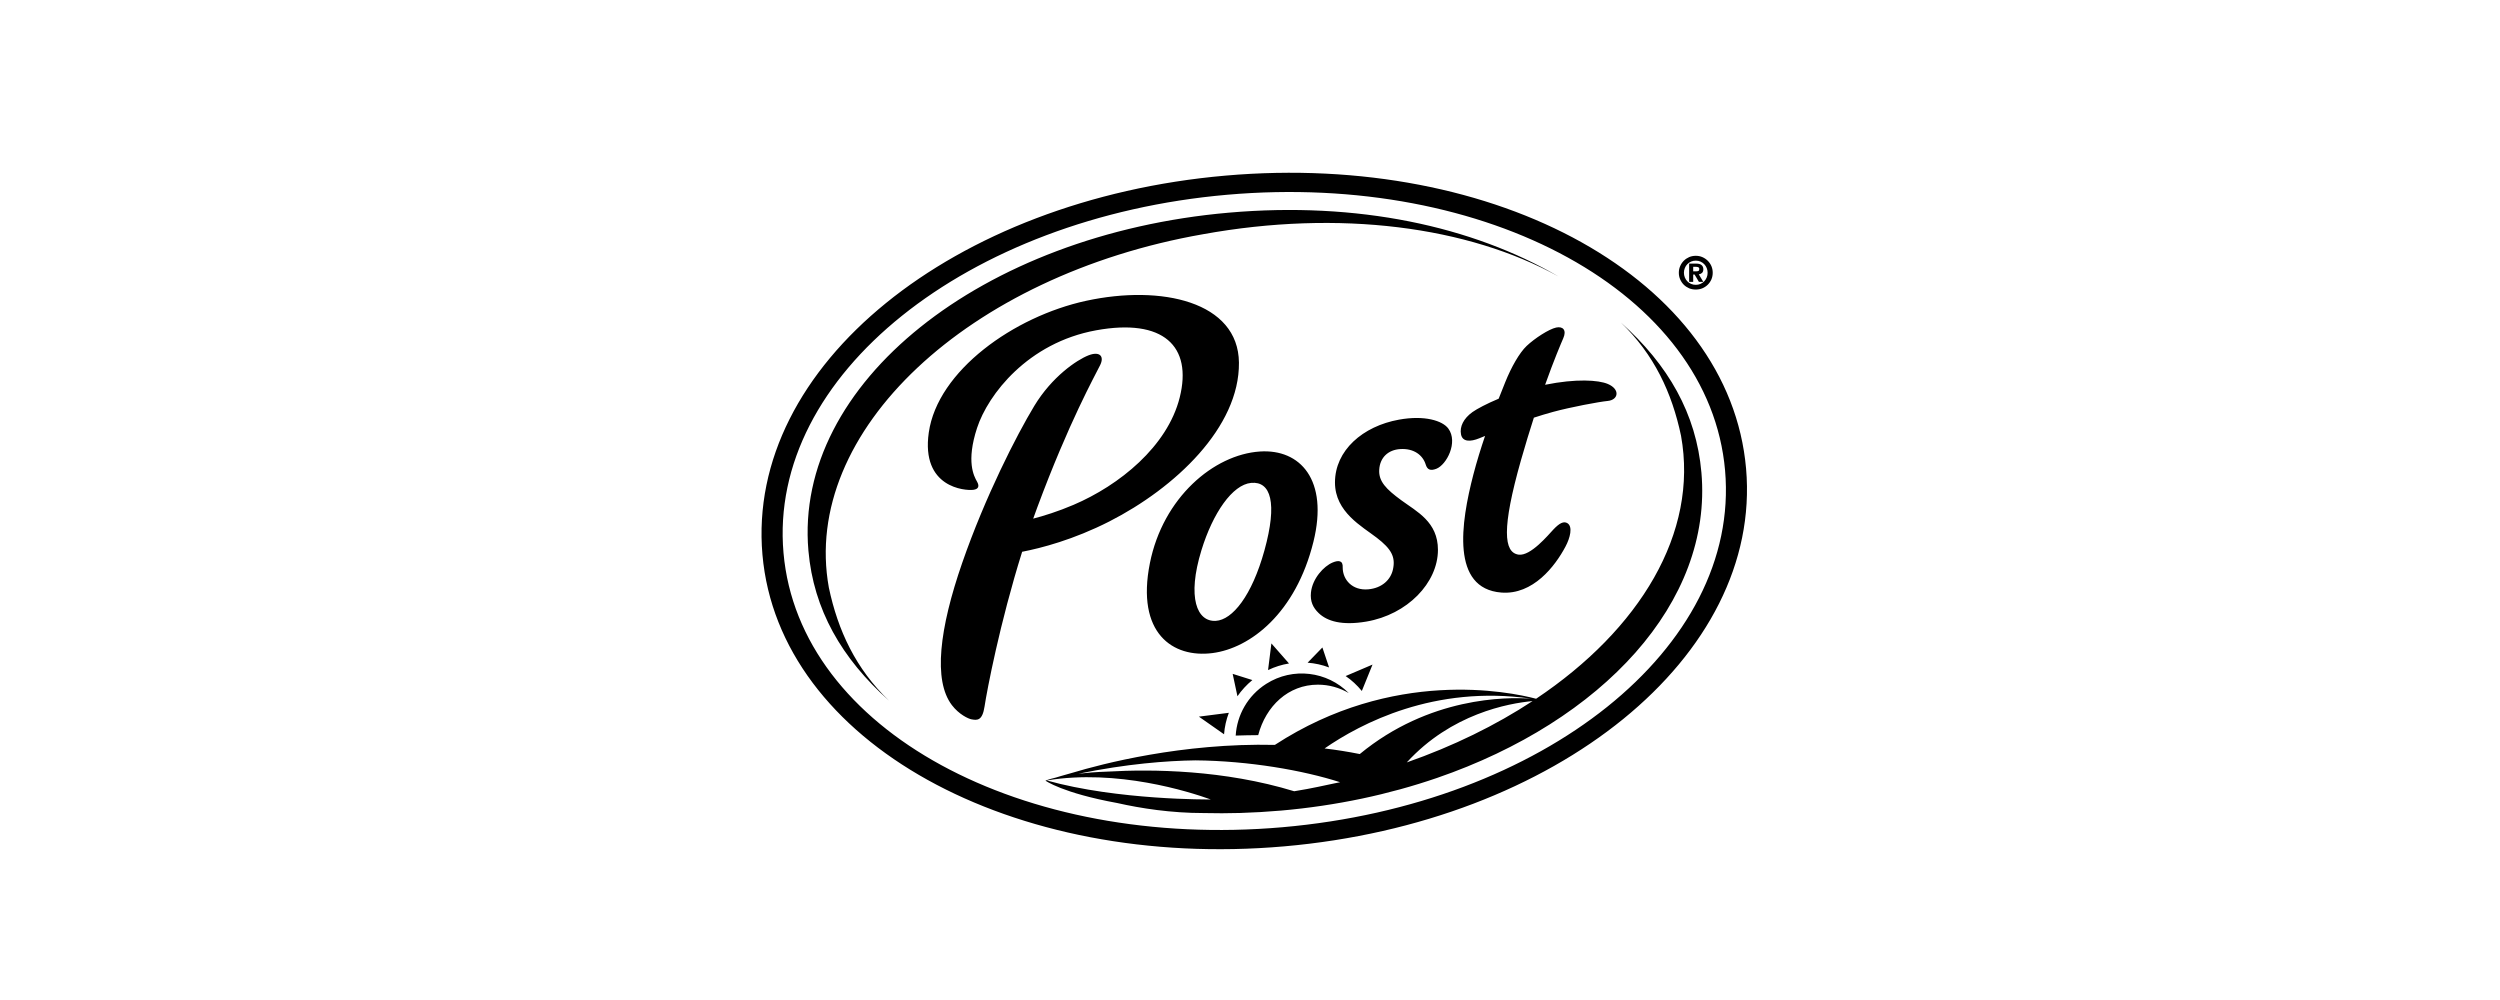<svg width="90" height="36" viewBox="0 0 90 36" fill="none" xmlns="http://www.w3.org/2000/svg">
<g clip-path="url(#clip0_140_3785)">
<path d="M44.066 26.434C44.086 26.17 44.144 25.911 44.238 25.661L43.16 25.799L44.066 26.434ZM45.085 24.482L44.376 24.259L44.548 25.065C44.695 24.852 44.876 24.654 45.085 24.482ZM46.404 23.885L45.77 23.163L45.65 24.123C45.893 24.006 46.148 23.926 46.404 23.885ZM47.444 24.648C47.847 24.648 48.224 24.757 48.555 24.95C47.782 24.171 46.548 24.005 45.584 24.619C44.915 25.045 44.53 25.747 44.485 26.481C44.722 26.472 45.05 26.467 45.295 26.465C45.571 25.417 46.38 24.648 47.444 24.648ZM50.644 27.447C52.243 25.697 54.303 25.319 55.172 25.239C53.846 26.11 52.32 26.86 50.644 27.447ZM47.685 26.944C48.988 26.043 51.64 24.652 55.114 25.151C55.117 25.151 55.12 25.152 55.124 25.152C55.12 25.152 55.117 25.152 55.114 25.151C54.224 25.088 51.449 25.088 48.952 27.146C48.529 27.061 48.106 26.994 47.685 26.944ZM47.833 28.245C47.575 28.302 47.314 28.355 47.051 28.405C46.897 28.433 46.744 28.459 46.591 28.485C44.062 27.713 41.483 27.685 39.869 27.778C39.458 27.791 39.11 27.82 38.822 27.854C40.564 27.497 41.998 27.388 43.03 27.373C44.965 27.39 46.916 27.733 48.245 28.16C48.116 28.183 47.933 28.225 47.833 28.245ZM37.682 28.096C40.217 27.677 42.81 28.501 43.586 28.78C43.532 28.781 40.235 28.812 37.682 28.096ZM58.351 11.611C59.547 12.758 60.191 14.139 60.517 15.687C61.151 19.188 59.031 22.658 55.3 25.155C54.328 24.899 50.153 24.043 45.895 26.816C42.553 26.739 39.65 27.505 38.62 27.816C38.248 27.918 38.015 27.991 38.015 27.991C37.754 28.053 37.636 28.103 37.636 28.103C37.636 28.103 38.249 28.549 40.22 28.909C41.071 29.101 42.156 29.27 43.334 29.27C43.767 29.281 44.206 29.28 44.651 29.267C45.134 29.252 45.624 29.224 46.119 29.181C48.117 29.006 50.008 28.599 51.735 28.005C57.684 25.956 61.661 21.683 61.251 17.012C61.068 14.896 60.055 13.131 58.351 11.611ZM44.602 13.055C44.58 10.858 41.811 10.241 39.101 10.829C36.5 11.393 33.753 13.348 33.436 15.572C33.152 17.558 34.743 17.67 35.038 17.634C35.236 17.609 35.261 17.493 35.174 17.34C35.057 17.135 34.779 16.615 35.174 15.407C35.57 14.198 37.006 12.338 39.46 11.891C41.882 11.449 42.932 12.463 42.47 14.308C42.029 16.072 40.295 17.472 38.646 18.175C38.089 18.413 37.575 18.572 37.195 18.671C37.244 18.534 37.293 18.398 37.343 18.264C38.486 15.187 39.418 13.526 39.606 13.143C39.765 12.82 39.584 12.638 39.189 12.791C38.763 12.957 37.87 13.561 37.233 14.615C36.596 15.67 35.468 17.875 34.64 20.262C33.816 22.638 33.593 24.497 34.267 25.383C34.522 25.719 34.862 25.877 34.974 25.896C35.174 25.933 35.365 25.957 35.444 25.433C35.53 24.858 35.993 22.43 36.797 19.864C37.483 19.731 38.642 19.431 39.937 18.772C42.302 17.567 44.625 15.385 44.602 13.055ZM49.026 24.875L49.411 23.925L48.443 24.338C48.659 24.485 48.854 24.666 49.026 24.875ZM47.074 23.857C47.339 23.877 47.6 23.935 47.847 24.028L47.606 23.309L47.074 23.857ZM60.654 9.65C60.674 9.596 60.706 9.551 60.743 9.511C60.781 9.472 60.826 9.441 60.878 9.417C60.93 9.394 60.987 9.383 61.049 9.383C61.109 9.383 61.166 9.394 61.218 9.417C61.27 9.441 61.316 9.472 61.353 9.511C61.391 9.551 61.42 9.596 61.442 9.65C61.464 9.703 61.474 9.759 61.474 9.819C61.474 9.879 61.464 9.935 61.442 9.988C61.42 10.04 61.391 10.087 61.353 10.127C61.316 10.166 61.27 10.198 61.218 10.22C61.166 10.243 61.109 10.254 61.049 10.254C60.987 10.254 60.93 10.243 60.878 10.22C60.826 10.198 60.781 10.166 60.743 10.127C60.706 10.087 60.674 10.04 60.654 9.988C60.633 9.935 60.621 9.879 60.621 9.819C60.621 9.759 60.633 9.703 60.654 9.65ZM60.616 10.25C60.671 10.304 60.737 10.348 60.809 10.379C60.885 10.409 60.964 10.424 61.049 10.424C61.133 10.424 61.212 10.409 61.285 10.379C61.359 10.348 61.424 10.304 61.479 10.25C61.535 10.195 61.579 10.131 61.611 10.057C61.642 9.982 61.658 9.904 61.658 9.819C61.658 9.734 61.642 9.656 61.611 9.581C61.579 9.507 61.535 9.443 61.479 9.387C61.424 9.332 61.359 9.288 61.285 9.256C61.212 9.224 61.133 9.209 61.049 9.209C60.964 9.209 60.885 9.224 60.809 9.256C60.737 9.288 60.671 9.332 60.616 9.387C60.561 9.443 60.518 9.507 60.486 9.581C60.453 9.656 60.438 9.734 60.438 9.819C60.438 9.904 60.453 9.982 60.486 10.057C60.518 10.131 60.561 10.195 60.616 10.25ZM46.171 29.78C36.81 30.598 28.764 26.297 28.206 19.902C27.645 13.51 34.819 7.831 44.18 7.011C53.541 6.193 61.544 10.545 62.103 16.938C62.662 23.33 55.532 28.959 46.171 29.78ZM62.859 16.87C62.264 10.064 53.906 5.466 44.119 6.322C34.333 7.178 26.853 13.163 27.448 19.969C28.041 26.73 36.445 31.325 46.231 30.469C56.019 29.612 63.45 23.633 62.859 16.87ZM60.955 9.606H61.049C61.062 9.606 61.077 9.606 61.091 9.608C61.106 9.609 61.12 9.613 61.133 9.618C61.145 9.623 61.156 9.632 61.163 9.642C61.171 9.652 61.174 9.667 61.174 9.686C61.174 9.721 61.164 9.743 61.143 9.753C61.123 9.763 61.096 9.768 61.064 9.768H60.955V9.606ZM60.955 9.884H61.006L61.161 10.148H61.32L61.157 9.877C61.202 9.871 61.242 9.853 61.273 9.824C61.304 9.793 61.32 9.75 61.32 9.694C61.32 9.629 61.299 9.578 61.256 9.543C61.215 9.507 61.152 9.49 61.066 9.49H60.809V10.148H60.955V9.884ZM54.959 12.454C54.7 12.7 54.408 13.212 54.188 13.76C54.126 13.916 54.045 14.117 53.952 14.353C53.528 14.53 53.168 14.721 53.011 14.833C52.683 15.067 52.544 15.364 52.596 15.635C52.648 15.913 52.934 15.909 53.255 15.778C53.316 15.753 53.386 15.725 53.462 15.694C53.312 16.135 53.165 16.609 53.041 17.085C52.587 18.834 52.233 21.188 54.047 21.332C55.187 21.423 55.985 20.381 56.357 19.678C56.527 19.359 56.625 18.962 56.43 18.837C56.298 18.753 56.144 18.827 55.924 19.06C55.737 19.258 55.102 20.027 54.67 19.967C54.131 19.891 54.059 19.024 54.754 16.57C54.913 16.011 55.07 15.5 55.219 15.036C55.444 14.963 55.674 14.892 55.907 14.829C56.546 14.655 57.572 14.463 57.879 14.434C58.265 14.396 58.334 14.014 57.88 13.822C57.543 13.68 56.742 13.626 55.624 13.852C55.946 12.949 56.195 12.369 56.278 12.176C56.404 11.889 56.271 11.74 56.024 11.791C55.76 11.848 55.249 12.18 54.959 12.454ZM50.405 16.167C50.907 16.134 51.223 16.392 51.324 16.719C51.385 16.921 51.504 16.953 51.706 16.877C52.08 16.732 52.498 15.919 52.141 15.43C51.933 15.143 51.278 14.941 50.366 15.107C49.059 15.342 48.059 16.215 48.059 17.37C48.059 18.436 49.042 18.955 49.564 19.359C50.091 19.765 50.245 20.051 50.146 20.501C50.068 20.861 49.761 21.171 49.256 21.216C48.685 21.266 48.337 20.871 48.337 20.431C48.352 20.175 48.191 20.161 47.978 20.249C47.654 20.383 47.246 20.827 47.194 21.332C47.162 21.65 47.268 21.875 47.471 22.07C47.777 22.367 48.314 22.525 49.188 22.377C50.665 22.125 51.764 20.983 51.766 19.795C51.767 18.787 51.003 18.418 50.449 18.011C49.9 17.609 49.627 17.329 49.652 16.911C49.678 16.463 49.981 16.194 50.405 16.167ZM43.304 8.433C48.228 7.538 52.854 8.152 56.108 9.954C52.996 8.14 48.869 7.25 44.236 7.656C35.348 8.434 28.576 13.799 29.103 19.825C29.288 21.941 30.3 23.705 32.005 25.225C30.809 24.078 30.164 22.698 29.838 21.15C28.824 15.538 34.858 9.913 43.304 8.433ZM43.77 22.351C43.093 22.392 42.725 21.52 43.253 19.804C43.664 18.469 44.367 17.447 45.041 17.384C45.748 17.319 45.995 18.095 45.52 19.814C45.066 21.454 44.367 22.314 43.77 22.351ZM47.284 19.501C47.834 17.276 46.808 16.159 45.359 16.254C43.692 16.364 41.867 17.917 41.396 20.273C40.892 22.799 42.221 23.694 43.648 23.511C45.015 23.335 46.65 22.07 47.284 19.501Z" fill="black"/>
</g>
<defs>
<clipPath id="clip0_140_3785">
<rect width="36.307" height="25" fill="white" transform="translate(27 5.88)"/>
</clipPath>
</defs>
</svg>
